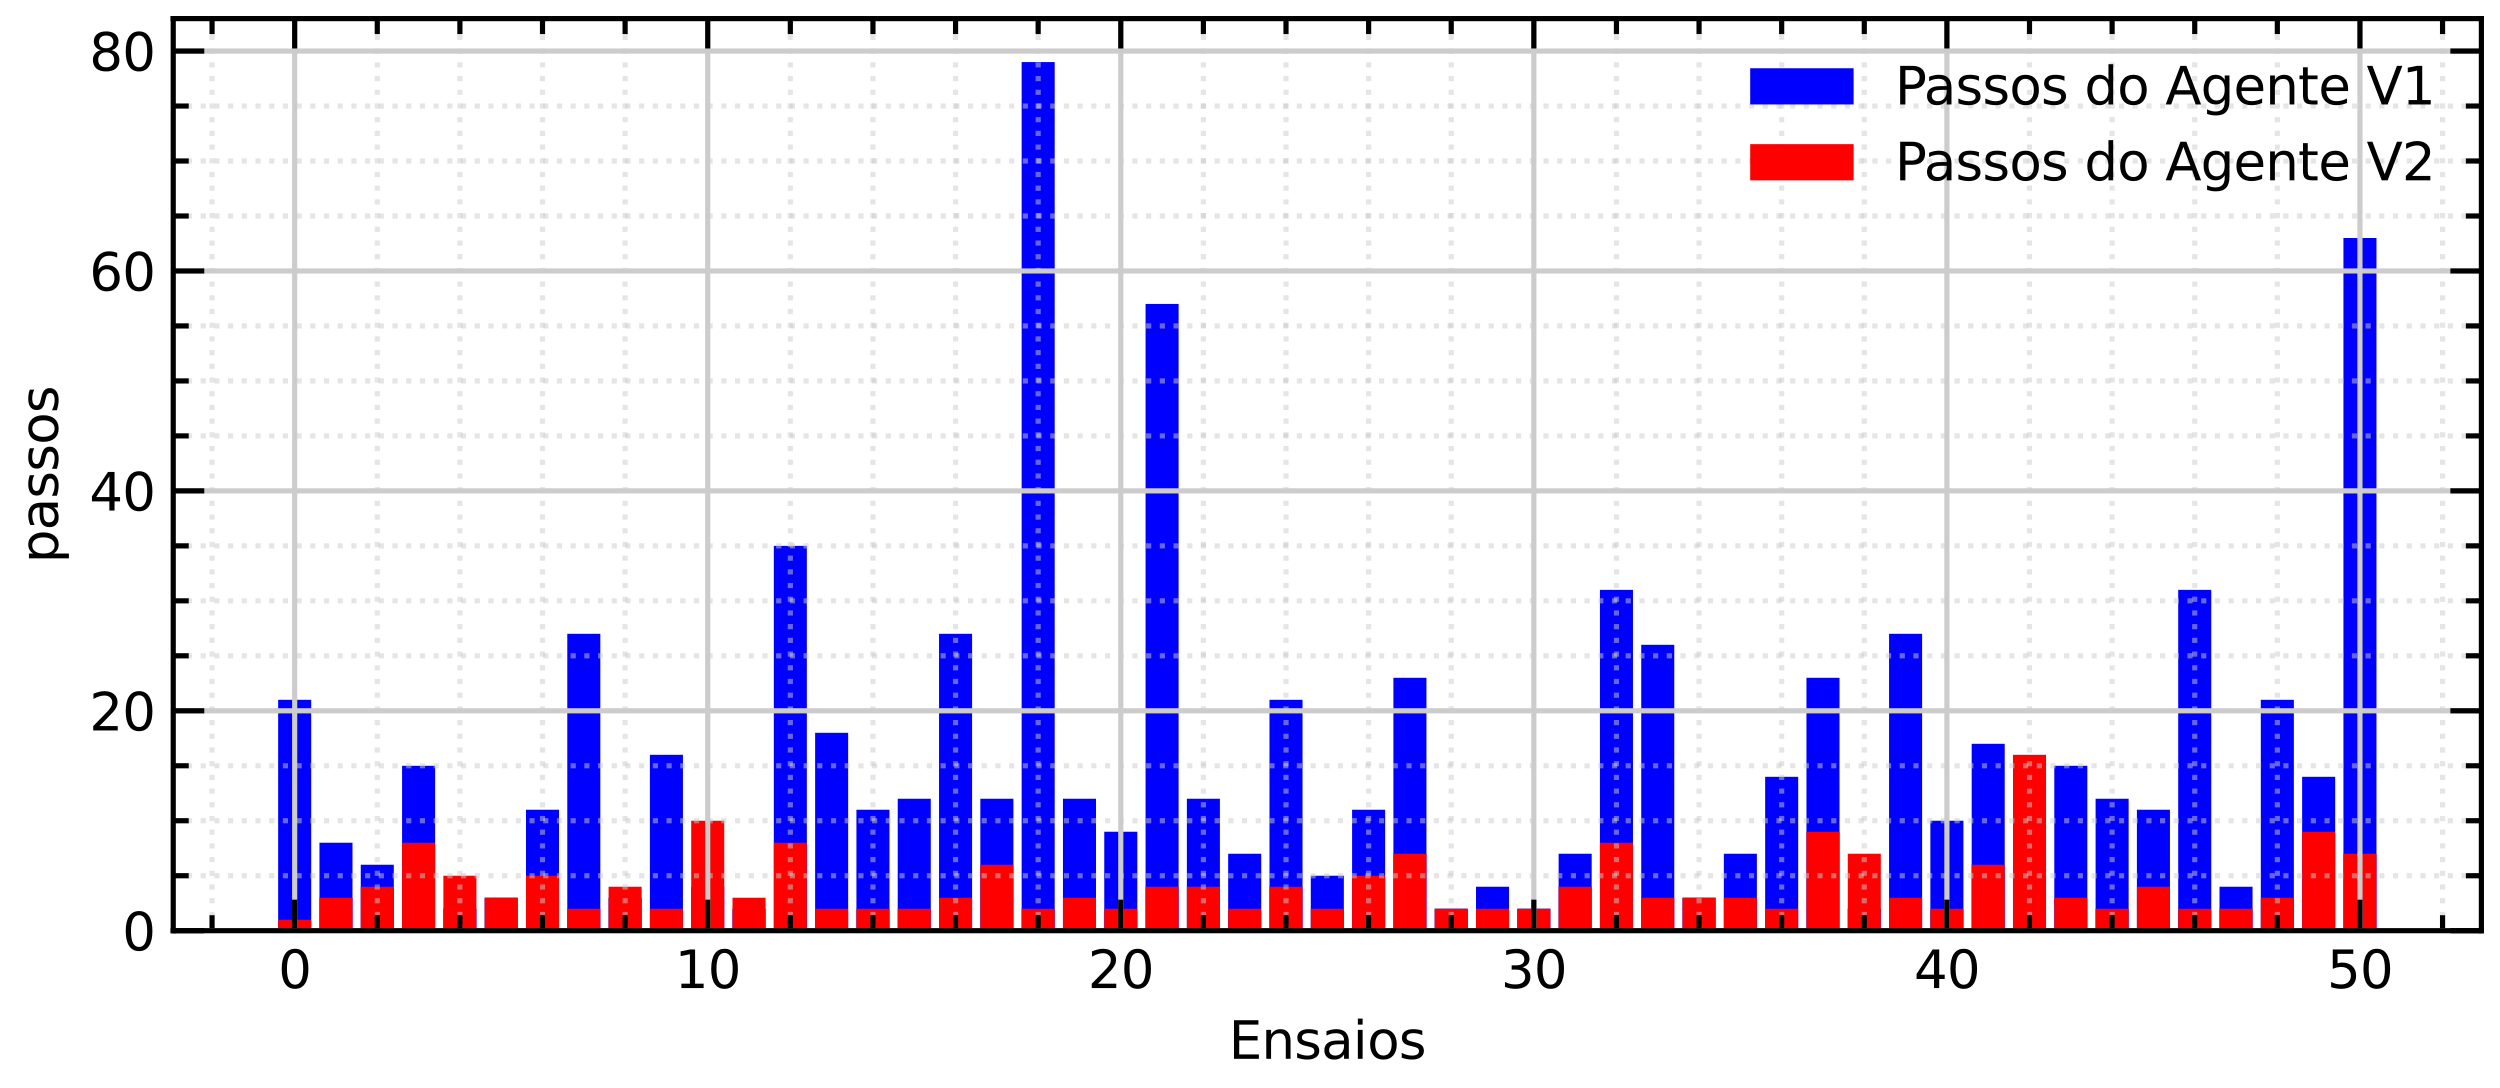 <?xml version="1.0" encoding="utf-8" standalone="no"?>
<!DOCTYPE svg PUBLIC "-//W3C//DTD SVG 1.1//EN"
  "http://www.w3.org/Graphics/SVG/1.1/DTD/svg11.dtd">
<svg xmlns:xlink="http://www.w3.org/1999/xlink" width="483.503pt" height="210.456pt" viewBox="0 0 483.503 210.456" xmlns="http://www.w3.org/2000/svg" version="1.1">
 <defs>
  <style type="text/css">*{stroke-linejoin: round; stroke-linecap: butt}</style>
 </defs>
 <g id="figure_1">
  <g id="patch_1">
   <path d="M 0 210.456 
L 483.503 210.456 
L 483.503 0 
L 0 0 
z
" style="fill: #ffffff"/>
  </g>
  <g id="axes_1">
   <g id="patch_2">
    <path d="M 33.503 180 
L 479.903 180 
L 479.903 3.6 
L 33.503 3.6 
z
" style="fill: #ffffff"/>
   </g>
   <g id="patch_3">
    <path d="M 53.794 180 
L 60.185 180 
L 60.185 135.342 
L 53.794 135.342 
z
" clip-path="url(#pbe45740ba4)" style="fill: #0000ff"/>
   </g>
   <g id="patch_4">
    <path d="M 61.783 180 
L 68.173 180 
L 68.173 162.987 
L 61.783 162.987 
z
" clip-path="url(#pbe45740ba4)" style="fill: #0000ff"/>
   </g>
   <g id="patch_5">
    <path d="M 69.771 180 
L 76.162 180 
L 76.162 167.241 
L 69.771 167.241 
z
" clip-path="url(#pbe45740ba4)" style="fill: #0000ff"/>
   </g>
   <g id="patch_6">
    <path d="M 77.76 180 
L 84.151 180 
L 84.151 148.101 
L 77.76 148.101 
z
" clip-path="url(#pbe45740ba4)" style="fill: #0000ff"/>
   </g>
   <g id="patch_7">
    <path d="M 85.748 180 
L 92.139 180 
L 92.139 175.747 
L 85.748 175.747 
z
" clip-path="url(#pbe45740ba4)" style="fill: #0000ff"/>
   </g>
   <g id="patch_8">
    <path d="M 93.737 180 
L 100.128 180 
L 100.128 173.62 
L 93.737 173.62 
z
" clip-path="url(#pbe45740ba4)" style="fill: #0000ff"/>
   </g>
   <g id="patch_9">
    <path d="M 101.725 180 
L 108.116 180 
L 108.116 156.608 
L 101.725 156.608 
z
" clip-path="url(#pbe45740ba4)" style="fill: #0000ff"/>
   </g>
   <g id="patch_10">
    <path d="M 109.714 180 
L 116.105 180 
L 116.105 122.582 
L 109.714 122.582 
z
" clip-path="url(#pbe45740ba4)" style="fill: #0000ff"/>
   </g>
   <g id="patch_11">
    <path d="M 117.702 180 
L 124.093 180 
L 124.093 173.62 
L 117.702 173.62 
z
" clip-path="url(#pbe45740ba4)" style="fill: #0000ff"/>
   </g>
   <g id="patch_12">
    <path d="M 125.691 180 
L 132.082 180 
L 132.082 145.975 
L 125.691 145.975 
z
" clip-path="url(#pbe45740ba4)" style="fill: #0000ff"/>
   </g>
   <g id="patch_13">
    <path d="M 133.68 180 
L 140.07 180 
L 140.07 171.494 
L 133.68 171.494 
z
" clip-path="url(#pbe45740ba4)" style="fill: #0000ff"/>
   </g>
   <g id="patch_14">
    <path d="M 141.668 180 
L 148.059 180 
L 148.059 175.747 
L 141.668 175.747 
z
" clip-path="url(#pbe45740ba4)" style="fill: #0000ff"/>
   </g>
   <g id="patch_15">
    <path d="M 149.657 180 
L 156.047 180 
L 156.047 105.57 
L 149.657 105.57 
z
" clip-path="url(#pbe45740ba4)" style="fill: #0000ff"/>
   </g>
   <g id="patch_16">
    <path d="M 157.645 180 
L 164.036 180 
L 164.036 141.722 
L 157.645 141.722 
z
" clip-path="url(#pbe45740ba4)" style="fill: #0000ff"/>
   </g>
   <g id="patch_17">
    <path d="M 165.634 180 
L 172.025 180 
L 172.025 156.608 
L 165.634 156.608 
z
" clip-path="url(#pbe45740ba4)" style="fill: #0000ff"/>
   </g>
   <g id="patch_18">
    <path d="M 173.622 180 
L 180.013 180 
L 180.013 154.481 
L 173.622 154.481 
z
" clip-path="url(#pbe45740ba4)" style="fill: #0000ff"/>
   </g>
   <g id="patch_19">
    <path d="M 181.611 180 
L 188.002 180 
L 188.002 122.582 
L 181.611 122.582 
z
" clip-path="url(#pbe45740ba4)" style="fill: #0000ff"/>
   </g>
   <g id="patch_20">
    <path d="M 189.599 180 
L 195.99 180 
L 195.99 154.481 
L 189.599 154.481 
z
" clip-path="url(#pbe45740ba4)" style="fill: #0000ff"/>
   </g>
   <g id="patch_21">
    <path d="M 197.588 180 
L 203.979 180 
L 203.979 12 
L 197.588 12 
z
" clip-path="url(#pbe45740ba4)" style="fill: #0000ff"/>
   </g>
   <g id="patch_22">
    <path d="M 205.576 180 
L 211.967 180 
L 211.967 154.481 
L 205.576 154.481 
z
" clip-path="url(#pbe45740ba4)" style="fill: #0000ff"/>
   </g>
   <g id="patch_23">
    <path d="M 213.565 180 
L 219.956 180 
L 219.956 160.861 
L 213.565 160.861 
z
" clip-path="url(#pbe45740ba4)" style="fill: #0000ff"/>
   </g>
   <g id="patch_24">
    <path d="M 221.554 180 
L 227.944 180 
L 227.944 58.785 
L 221.554 58.785 
z
" clip-path="url(#pbe45740ba4)" style="fill: #0000ff"/>
   </g>
   <g id="patch_25">
    <path d="M 229.542 180 
L 235.933 180 
L 235.933 154.481 
L 229.542 154.481 
z
" clip-path="url(#pbe45740ba4)" style="fill: #0000ff"/>
   </g>
   <g id="patch_26">
    <path d="M 237.531 180 
L 243.921 180 
L 243.921 165.114 
L 237.531 165.114 
z
" clip-path="url(#pbe45740ba4)" style="fill: #0000ff"/>
   </g>
   <g id="patch_27">
    <path d="M 245.519 180 
L 251.91 180 
L 251.91 135.342 
L 245.519 135.342 
z
" clip-path="url(#pbe45740ba4)" style="fill: #0000ff"/>
   </g>
   <g id="patch_28">
    <path d="M 253.508 180 
L 259.899 180 
L 259.899 169.367 
L 253.508 169.367 
z
" clip-path="url(#pbe45740ba4)" style="fill: #0000ff"/>
   </g>
   <g id="patch_29">
    <path d="M 261.496 180 
L 267.887 180 
L 267.887 156.608 
L 261.496 156.608 
z
" clip-path="url(#pbe45740ba4)" style="fill: #0000ff"/>
   </g>
   <g id="patch_30">
    <path d="M 269.485 180 
L 275.876 180 
L 275.876 131.089 
L 269.485 131.089 
z
" clip-path="url(#pbe45740ba4)" style="fill: #0000ff"/>
   </g>
   <g id="patch_31">
    <path d="M 277.473 180 
L 283.864 180 
L 283.864 175.747 
L 277.473 175.747 
z
" clip-path="url(#pbe45740ba4)" style="fill: #0000ff"/>
   </g>
   <g id="patch_32">
    <path d="M 285.462 180 
L 291.853 180 
L 291.853 171.494 
L 285.462 171.494 
z
" clip-path="url(#pbe45740ba4)" style="fill: #0000ff"/>
   </g>
   <g id="patch_33">
    <path d="M 293.45 180 
L 299.841 180 
L 299.841 175.747 
L 293.45 175.747 
z
" clip-path="url(#pbe45740ba4)" style="fill: #0000ff"/>
   </g>
   <g id="patch_34">
    <path d="M 301.439 180 
L 307.83 180 
L 307.83 165.114 
L 301.439 165.114 
z
" clip-path="url(#pbe45740ba4)" style="fill: #0000ff"/>
   </g>
   <g id="patch_35">
    <path d="M 309.428 180 
L 315.818 180 
L 315.818 114.076 
L 309.428 114.076 
z
" clip-path="url(#pbe45740ba4)" style="fill: #0000ff"/>
   </g>
   <g id="patch_36">
    <path d="M 317.416 180 
L 323.807 180 
L 323.807 124.709 
L 317.416 124.709 
z
" clip-path="url(#pbe45740ba4)" style="fill: #0000ff"/>
   </g>
   <g id="patch_37">
    <path d="M 325.405 180 
L 331.795 180 
L 331.795 173.62 
L 325.405 173.62 
z
" clip-path="url(#pbe45740ba4)" style="fill: #0000ff"/>
   </g>
   <g id="patch_38">
    <path d="M 333.393 180 
L 339.784 180 
L 339.784 165.114 
L 333.393 165.114 
z
" clip-path="url(#pbe45740ba4)" style="fill: #0000ff"/>
   </g>
   <g id="patch_39">
    <path d="M 341.382 180 
L 347.773 180 
L 347.773 150.228 
L 341.382 150.228 
z
" clip-path="url(#pbe45740ba4)" style="fill: #0000ff"/>
   </g>
   <g id="patch_40">
    <path d="M 349.37 180 
L 355.761 180 
L 355.761 131.089 
L 349.37 131.089 
z
" clip-path="url(#pbe45740ba4)" style="fill: #0000ff"/>
   </g>
   <g id="patch_41">
    <path d="M 357.359 180 
L 363.75 180 
L 363.75 175.747 
L 357.359 175.747 
z
" clip-path="url(#pbe45740ba4)" style="fill: #0000ff"/>
   </g>
   <g id="patch_42">
    <path d="M 365.347 180 
L 371.738 180 
L 371.738 122.582 
L 365.347 122.582 
z
" clip-path="url(#pbe45740ba4)" style="fill: #0000ff"/>
   </g>
   <g id="patch_43">
    <path d="M 373.336 180 
L 379.727 180 
L 379.727 158.734 
L 373.336 158.734 
z
" clip-path="url(#pbe45740ba4)" style="fill: #0000ff"/>
   </g>
   <g id="patch_44">
    <path d="M 381.324 180 
L 387.715 180 
L 387.715 143.848 
L 381.324 143.848 
z
" clip-path="url(#pbe45740ba4)" style="fill: #0000ff"/>
   </g>
   <g id="patch_45">
    <path d="M 389.313 180 
L 395.704 180 
L 395.704 169.367 
L 389.313 169.367 
z
" clip-path="url(#pbe45740ba4)" style="fill: #0000ff"/>
   </g>
   <g id="patch_46">
    <path d="M 397.302 180 
L 403.692 180 
L 403.692 148.101 
L 397.302 148.101 
z
" clip-path="url(#pbe45740ba4)" style="fill: #0000ff"/>
   </g>
   <g id="patch_47">
    <path d="M 405.29 180 
L 411.681 180 
L 411.681 154.481 
L 405.29 154.481 
z
" clip-path="url(#pbe45740ba4)" style="fill: #0000ff"/>
   </g>
   <g id="patch_48">
    <path d="M 413.279 180 
L 419.669 180 
L 419.669 156.608 
L 413.279 156.608 
z
" clip-path="url(#pbe45740ba4)" style="fill: #0000ff"/>
   </g>
   <g id="patch_49">
    <path d="M 421.267 180 
L 427.658 180 
L 427.658 114.076 
L 421.267 114.076 
z
" clip-path="url(#pbe45740ba4)" style="fill: #0000ff"/>
   </g>
   <g id="patch_50">
    <path d="M 429.256 180 
L 435.647 180 
L 435.647 171.494 
L 429.256 171.494 
z
" clip-path="url(#pbe45740ba4)" style="fill: #0000ff"/>
   </g>
   <g id="patch_51">
    <path d="M 437.244 180 
L 443.635 180 
L 443.635 135.342 
L 437.244 135.342 
z
" clip-path="url(#pbe45740ba4)" style="fill: #0000ff"/>
   </g>
   <g id="patch_52">
    <path d="M 445.233 180 
L 451.624 180 
L 451.624 150.228 
L 445.233 150.228 
z
" clip-path="url(#pbe45740ba4)" style="fill: #0000ff"/>
   </g>
   <g id="patch_53">
    <path d="M 453.221 180 
L 459.612 180 
L 459.612 46.025 
L 453.221 46.025 
z
" clip-path="url(#pbe45740ba4)" style="fill: #0000ff"/>
   </g>
   <g id="patch_54">
    <path d="M 53.794 180 
L 60.185 180 
L 60.185 177.873 
L 53.794 177.873 
z
" clip-path="url(#pbe45740ba4)" style="fill: #ff0000; stroke-dasharray: 3.7,1.6; stroke-dashoffset: 0"/>
   </g>
   <g id="patch_55">
    <path d="M 61.783 180 
L 68.173 180 
L 68.173 173.62 
L 61.783 173.62 
z
" clip-path="url(#pbe45740ba4)" style="fill: #ff0000; stroke-dasharray: 3.7,1.6; stroke-dashoffset: 0"/>
   </g>
   <g id="patch_56">
    <path d="M 69.771 180 
L 76.162 180 
L 76.162 171.494 
L 69.771 171.494 
z
" clip-path="url(#pbe45740ba4)" style="fill: #ff0000; stroke-dasharray: 3.7,1.6; stroke-dashoffset: 0"/>
   </g>
   <g id="patch_57">
    <path d="M 77.76 180 
L 84.151 180 
L 84.151 162.987 
L 77.76 162.987 
z
" clip-path="url(#pbe45740ba4)" style="fill: #ff0000; stroke-dasharray: 3.7,1.6; stroke-dashoffset: 0"/>
   </g>
   <g id="patch_58">
    <path d="M 85.748 180 
L 92.139 180 
L 92.139 169.367 
L 85.748 169.367 
z
" clip-path="url(#pbe45740ba4)" style="fill: #ff0000; stroke-dasharray: 3.7,1.6; stroke-dashoffset: 0"/>
   </g>
   <g id="patch_59">
    <path d="M 93.737 180 
L 100.128 180 
L 100.128 173.62 
L 93.737 173.62 
z
" clip-path="url(#pbe45740ba4)" style="fill: #ff0000; stroke-dasharray: 3.7,1.6; stroke-dashoffset: 0"/>
   </g>
   <g id="patch_60">
    <path d="M 101.725 180 
L 108.116 180 
L 108.116 169.367 
L 101.725 169.367 
z
" clip-path="url(#pbe45740ba4)" style="fill: #ff0000; stroke-dasharray: 3.7,1.6; stroke-dashoffset: 0"/>
   </g>
   <g id="patch_61">
    <path d="M 109.714 180 
L 116.105 180 
L 116.105 175.747 
L 109.714 175.747 
z
" clip-path="url(#pbe45740ba4)" style="fill: #ff0000; stroke-dasharray: 3.7,1.6; stroke-dashoffset: 0"/>
   </g>
   <g id="patch_62">
    <path d="M 117.702 180 
L 124.093 180 
L 124.093 171.494 
L 117.702 171.494 
z
" clip-path="url(#pbe45740ba4)" style="fill: #ff0000; stroke-dasharray: 3.7,1.6; stroke-dashoffset: 0"/>
   </g>
   <g id="patch_63">
    <path d="M 125.691 180 
L 132.082 180 
L 132.082 175.747 
L 125.691 175.747 
z
" clip-path="url(#pbe45740ba4)" style="fill: #ff0000; stroke-dasharray: 3.7,1.6; stroke-dashoffset: 0"/>
   </g>
   <g id="patch_64">
    <path d="M 133.68 180 
L 140.07 180 
L 140.07 158.734 
L 133.68 158.734 
z
" clip-path="url(#pbe45740ba4)" style="fill: #ff0000; stroke-dasharray: 3.7,1.6; stroke-dashoffset: 0"/>
   </g>
   <g id="patch_65">
    <path d="M 141.668 180 
L 148.059 180 
L 148.059 173.62 
L 141.668 173.62 
z
" clip-path="url(#pbe45740ba4)" style="fill: #ff0000; stroke-dasharray: 3.7,1.6; stroke-dashoffset: 0"/>
   </g>
   <g id="patch_66">
    <path d="M 149.657 180 
L 156.047 180 
L 156.047 162.987 
L 149.657 162.987 
z
" clip-path="url(#pbe45740ba4)" style="fill: #ff0000; stroke-dasharray: 3.7,1.6; stroke-dashoffset: 0"/>
   </g>
   <g id="patch_67">
    <path d="M 157.645 180 
L 164.036 180 
L 164.036 175.747 
L 157.645 175.747 
z
" clip-path="url(#pbe45740ba4)" style="fill: #ff0000; stroke-dasharray: 3.7,1.6; stroke-dashoffset: 0"/>
   </g>
   <g id="patch_68">
    <path d="M 165.634 180 
L 172.025 180 
L 172.025 175.747 
L 165.634 175.747 
z
" clip-path="url(#pbe45740ba4)" style="fill: #ff0000; stroke-dasharray: 3.7,1.6; stroke-dashoffset: 0"/>
   </g>
   <g id="patch_69">
    <path d="M 173.622 180 
L 180.013 180 
L 180.013 175.747 
L 173.622 175.747 
z
" clip-path="url(#pbe45740ba4)" style="fill: #ff0000; stroke-dasharray: 3.7,1.6; stroke-dashoffset: 0"/>
   </g>
   <g id="patch_70">
    <path d="M 181.611 180 
L 188.002 180 
L 188.002 173.62 
L 181.611 173.62 
z
" clip-path="url(#pbe45740ba4)" style="fill: #ff0000; stroke-dasharray: 3.7,1.6; stroke-dashoffset: 0"/>
   </g>
   <g id="patch_71">
    <path d="M 189.599 180 
L 195.99 180 
L 195.99 167.241 
L 189.599 167.241 
z
" clip-path="url(#pbe45740ba4)" style="fill: #ff0000; stroke-dasharray: 3.7,1.6; stroke-dashoffset: 0"/>
   </g>
   <g id="patch_72">
    <path d="M 197.588 180 
L 203.979 180 
L 203.979 175.747 
L 197.588 175.747 
z
" clip-path="url(#pbe45740ba4)" style="fill: #ff0000; stroke-dasharray: 3.7,1.6; stroke-dashoffset: 0"/>
   </g>
   <g id="patch_73">
    <path d="M 205.576 180 
L 211.967 180 
L 211.967 173.62 
L 205.576 173.62 
z
" clip-path="url(#pbe45740ba4)" style="fill: #ff0000; stroke-dasharray: 3.7,1.6; stroke-dashoffset: 0"/>
   </g>
   <g id="patch_74">
    <path d="M 213.565 180 
L 219.956 180 
L 219.956 175.747 
L 213.565 175.747 
z
" clip-path="url(#pbe45740ba4)" style="fill: #ff0000; stroke-dasharray: 3.7,1.6; stroke-dashoffset: 0"/>
   </g>
   <g id="patch_75">
    <path d="M 221.554 180 
L 227.944 180 
L 227.944 171.494 
L 221.554 171.494 
z
" clip-path="url(#pbe45740ba4)" style="fill: #ff0000; stroke-dasharray: 3.7,1.6; stroke-dashoffset: 0"/>
   </g>
   <g id="patch_76">
    <path d="M 229.542 180 
L 235.933 180 
L 235.933 171.494 
L 229.542 171.494 
z
" clip-path="url(#pbe45740ba4)" style="fill: #ff0000; stroke-dasharray: 3.7,1.6; stroke-dashoffset: 0"/>
   </g>
   <g id="patch_77">
    <path d="M 237.531 180 
L 243.921 180 
L 243.921 175.747 
L 237.531 175.747 
z
" clip-path="url(#pbe45740ba4)" style="fill: #ff0000; stroke-dasharray: 3.7,1.6; stroke-dashoffset: 0"/>
   </g>
   <g id="patch_78">
    <path d="M 245.519 180 
L 251.91 180 
L 251.91 171.494 
L 245.519 171.494 
z
" clip-path="url(#pbe45740ba4)" style="fill: #ff0000; stroke-dasharray: 3.7,1.6; stroke-dashoffset: 0"/>
   </g>
   <g id="patch_79">
    <path d="M 253.508 180 
L 259.899 180 
L 259.899 175.747 
L 253.508 175.747 
z
" clip-path="url(#pbe45740ba4)" style="fill: #ff0000; stroke-dasharray: 3.7,1.6; stroke-dashoffset: 0"/>
   </g>
   <g id="patch_80">
    <path d="M 261.496 180 
L 267.887 180 
L 267.887 169.367 
L 261.496 169.367 
z
" clip-path="url(#pbe45740ba4)" style="fill: #ff0000; stroke-dasharray: 3.7,1.6; stroke-dashoffset: 0"/>
   </g>
   <g id="patch_81">
    <path d="M 269.485 180 
L 275.876 180 
L 275.876 165.114 
L 269.485 165.114 
z
" clip-path="url(#pbe45740ba4)" style="fill: #ff0000; stroke-dasharray: 3.7,1.6; stroke-dashoffset: 0"/>
   </g>
   <g id="patch_82">
    <path d="M 277.473 180 
L 283.864 180 
L 283.864 175.747 
L 277.473 175.747 
z
" clip-path="url(#pbe45740ba4)" style="fill: #ff0000; stroke-dasharray: 3.7,1.6; stroke-dashoffset: 0"/>
   </g>
   <g id="patch_83">
    <path d="M 285.462 180 
L 291.853 180 
L 291.853 175.747 
L 285.462 175.747 
z
" clip-path="url(#pbe45740ba4)" style="fill: #ff0000; stroke-dasharray: 3.7,1.6; stroke-dashoffset: 0"/>
   </g>
   <g id="patch_84">
    <path d="M 293.45 180 
L 299.841 180 
L 299.841 175.747 
L 293.45 175.747 
z
" clip-path="url(#pbe45740ba4)" style="fill: #ff0000; stroke-dasharray: 3.7,1.6; stroke-dashoffset: 0"/>
   </g>
   <g id="patch_85">
    <path d="M 301.439 180 
L 307.83 180 
L 307.83 171.494 
L 301.439 171.494 
z
" clip-path="url(#pbe45740ba4)" style="fill: #ff0000; stroke-dasharray: 3.7,1.6; stroke-dashoffset: 0"/>
   </g>
   <g id="patch_86">
    <path d="M 309.428 180 
L 315.818 180 
L 315.818 162.987 
L 309.428 162.987 
z
" clip-path="url(#pbe45740ba4)" style="fill: #ff0000; stroke-dasharray: 3.7,1.6; stroke-dashoffset: 0"/>
   </g>
   <g id="patch_87">
    <path d="M 317.416 180 
L 323.807 180 
L 323.807 173.62 
L 317.416 173.62 
z
" clip-path="url(#pbe45740ba4)" style="fill: #ff0000; stroke-dasharray: 3.7,1.6; stroke-dashoffset: 0"/>
   </g>
   <g id="patch_88">
    <path d="M 325.405 180 
L 331.795 180 
L 331.795 173.62 
L 325.405 173.62 
z
" clip-path="url(#pbe45740ba4)" style="fill: #ff0000; stroke-dasharray: 3.7,1.6; stroke-dashoffset: 0"/>
   </g>
   <g id="patch_89">
    <path d="M 333.393 180 
L 339.784 180 
L 339.784 173.62 
L 333.393 173.62 
z
" clip-path="url(#pbe45740ba4)" style="fill: #ff0000; stroke-dasharray: 3.7,1.6; stroke-dashoffset: 0"/>
   </g>
   <g id="patch_90">
    <path d="M 341.382 180 
L 347.773 180 
L 347.773 175.747 
L 341.382 175.747 
z
" clip-path="url(#pbe45740ba4)" style="fill: #ff0000; stroke-dasharray: 3.7,1.6; stroke-dashoffset: 0"/>
   </g>
   <g id="patch_91">
    <path d="M 349.37 180 
L 355.761 180 
L 355.761 160.861 
L 349.37 160.861 
z
" clip-path="url(#pbe45740ba4)" style="fill: #ff0000; stroke-dasharray: 3.7,1.6; stroke-dashoffset: 0"/>
   </g>
   <g id="patch_92">
    <path d="M 357.359 180 
L 363.75 180 
L 363.75 165.114 
L 357.359 165.114 
z
" clip-path="url(#pbe45740ba4)" style="fill: #ff0000; stroke-dasharray: 3.7,1.6; stroke-dashoffset: 0"/>
   </g>
   <g id="patch_93">
    <path d="M 365.347 180 
L 371.738 180 
L 371.738 173.62 
L 365.347 173.62 
z
" clip-path="url(#pbe45740ba4)" style="fill: #ff0000; stroke-dasharray: 3.7,1.6; stroke-dashoffset: 0"/>
   </g>
   <g id="patch_94">
    <path d="M 373.336 180 
L 379.727 180 
L 379.727 175.747 
L 373.336 175.747 
z
" clip-path="url(#pbe45740ba4)" style="fill: #ff0000; stroke-dasharray: 3.7,1.6; stroke-dashoffset: 0"/>
   </g>
   <g id="patch_95">
    <path d="M 381.324 180 
L 387.715 180 
L 387.715 167.241 
L 381.324 167.241 
z
" clip-path="url(#pbe45740ba4)" style="fill: #ff0000; stroke-dasharray: 3.7,1.6; stroke-dashoffset: 0"/>
   </g>
   <g id="patch_96">
    <path d="M 389.313 180 
L 395.704 180 
L 395.704 145.975 
L 389.313 145.975 
z
" clip-path="url(#pbe45740ba4)" style="fill: #ff0000; stroke-dasharray: 3.7,1.6; stroke-dashoffset: 0"/>
   </g>
   <g id="patch_97">
    <path d="M 397.302 180 
L 403.692 180 
L 403.692 173.62 
L 397.302 173.62 
z
" clip-path="url(#pbe45740ba4)" style="fill: #ff0000; stroke-dasharray: 3.7,1.6; stroke-dashoffset: 0"/>
   </g>
   <g id="patch_98">
    <path d="M 405.29 180 
L 411.681 180 
L 411.681 175.747 
L 405.29 175.747 
z
" clip-path="url(#pbe45740ba4)" style="fill: #ff0000; stroke-dasharray: 3.7,1.6; stroke-dashoffset: 0"/>
   </g>
   <g id="patch_99">
    <path d="M 413.279 180 
L 419.669 180 
L 419.669 171.494 
L 413.279 171.494 
z
" clip-path="url(#pbe45740ba4)" style="fill: #ff0000; stroke-dasharray: 3.7,1.6; stroke-dashoffset: 0"/>
   </g>
   <g id="patch_100">
    <path d="M 421.267 180 
L 427.658 180 
L 427.658 175.747 
L 421.267 175.747 
z
" clip-path="url(#pbe45740ba4)" style="fill: #ff0000; stroke-dasharray: 3.7,1.6; stroke-dashoffset: 0"/>
   </g>
   <g id="patch_101">
    <path d="M 429.256 180 
L 435.647 180 
L 435.647 175.747 
L 429.256 175.747 
z
" clip-path="url(#pbe45740ba4)" style="fill: #ff0000; stroke-dasharray: 3.7,1.6; stroke-dashoffset: 0"/>
   </g>
   <g id="patch_102">
    <path d="M 437.244 180 
L 443.635 180 
L 443.635 173.62 
L 437.244 173.62 
z
" clip-path="url(#pbe45740ba4)" style="fill: #ff0000; stroke-dasharray: 3.7,1.6; stroke-dashoffset: 0"/>
   </g>
   <g id="patch_103">
    <path d="M 445.233 180 
L 451.624 180 
L 451.624 160.861 
L 445.233 160.861 
z
" clip-path="url(#pbe45740ba4)" style="fill: #ff0000; stroke-dasharray: 3.7,1.6; stroke-dashoffset: 0"/>
   </g>
   <g id="patch_104">
    <path d="M 453.221 180 
L 459.612 180 
L 459.612 165.114 
L 453.221 165.114 
z
" clip-path="url(#pbe45740ba4)" style="fill: #ff0000; stroke-dasharray: 3.7,1.6; stroke-dashoffset: 0"/>
   </g>
   <g id="matplotlib.axis_1">
    <g id="xtick_1">
     <g id="line2d_1">
      <path d="M 56.989 180 
L 56.989 3.6 
" clip-path="url(#pbe45740ba4)" style="fill: none; stroke: #cccccc; stroke-linecap: square"/>
     </g>
     <g id="line2d_2">
      <defs>
       <path id="m884cc68c12" d="M 0 0 
L 0 -6 
" style="stroke: #000000"/>
      </defs>
      <g>
       <use xlink:href="#m884cc68c12" x="56.989" y="180" style="stroke: #000000"/>
      </g>
     </g>
     <g id="line2d_3">
      <defs>
       <path id="m8ac4f59aaa" d="M 0 0 
L 0 6 
" style="stroke: #000000"/>
      </defs>
      <g>
       <use xlink:href="#m8ac4f59aaa" x="56.989" y="3.6" style="stroke: #000000"/>
      </g>
     </g>
     <g id="text_1">
      <!-- 0 -->
      <g transform="translate(53.808 191.098) scale(0.1 -0.1)">
       <defs>
        <path id="DejaVuSans-30" d="M 2034 4250 
Q 1547 4250 1301 3770 
Q 1056 3291 1056 2328 
Q 1056 1369 1301 889 
Q 1547 409 2034 409 
Q 2525 409 2770 889 
Q 3016 1369 3016 2328 
Q 3016 3291 2770 3770 
Q 2525 4250 2034 4250 
z
M 2034 4750 
Q 2819 4750 3233 4129 
Q 3647 3509 3647 2328 
Q 3647 1150 3233 529 
Q 2819 -91 2034 -91 
Q 1250 -91 836 529 
Q 422 1150 422 2328 
Q 422 3509 836 4129 
Q 1250 4750 2034 4750 
z
" transform="scale(0.016)"/>
       </defs>
       <use xlink:href="#DejaVuSans-30"/>
      </g>
     </g>
    </g>
    <g id="xtick_2">
     <g id="line2d_4">
      <path d="M 136.875 180 
L 136.875 3.6 
" clip-path="url(#pbe45740ba4)" style="fill: none; stroke: #cccccc; stroke-linecap: square"/>
     </g>
     <g id="line2d_5">
      <g>
       <use xlink:href="#m884cc68c12" x="136.875" y="180" style="stroke: #000000"/>
      </g>
     </g>
     <g id="line2d_6">
      <g>
       <use xlink:href="#m8ac4f59aaa" x="136.875" y="3.6" style="stroke: #000000"/>
      </g>
     </g>
     <g id="text_2">
      <!-- 10 -->
      <g transform="translate(130.512 191.098) scale(0.1 -0.1)">
       <defs>
        <path id="DejaVuSans-31" d="M 794 531 
L 1825 531 
L 1825 4091 
L 703 3866 
L 703 4441 
L 1819 4666 
L 2450 4666 
L 2450 531 
L 3481 531 
L 3481 0 
L 794 0 
L 794 531 
z
" transform="scale(0.016)"/>
       </defs>
       <use xlink:href="#DejaVuSans-31"/>
       <use xlink:href="#DejaVuSans-30" x="63.623"/>
      </g>
     </g>
    </g>
    <g id="xtick_3">
     <g id="line2d_7">
      <path d="M 216.76 180 
L 216.76 3.6 
" clip-path="url(#pbe45740ba4)" style="fill: none; stroke: #cccccc; stroke-linecap: square"/>
     </g>
     <g id="line2d_8">
      <g>
       <use xlink:href="#m884cc68c12" x="216.76" y="180" style="stroke: #000000"/>
      </g>
     </g>
     <g id="line2d_9">
      <g>
       <use xlink:href="#m8ac4f59aaa" x="216.76" y="3.6" style="stroke: #000000"/>
      </g>
     </g>
     <g id="text_3">
      <!-- 20 -->
      <g transform="translate(210.398 191.098) scale(0.1 -0.1)">
       <defs>
        <path id="DejaVuSans-32" d="M 1228 531 
L 3431 531 
L 3431 0 
L 469 0 
L 469 531 
Q 828 903 1448 1529 
Q 2069 2156 2228 2338 
Q 2531 2678 2651 2914 
Q 2772 3150 2772 3378 
Q 2772 3750 2511 3984 
Q 2250 4219 1831 4219 
Q 1534 4219 1204 4116 
Q 875 4013 500 3803 
L 500 4441 
Q 881 4594 1212 4672 
Q 1544 4750 1819 4750 
Q 2544 4750 2975 4387 
Q 3406 4025 3406 3419 
Q 3406 3131 3298 2873 
Q 3191 2616 2906 2266 
Q 2828 2175 2409 1742 
Q 1991 1309 1228 531 
z
" transform="scale(0.016)"/>
       </defs>
       <use xlink:href="#DejaVuSans-32"/>
       <use xlink:href="#DejaVuSans-30" x="63.623"/>
      </g>
     </g>
    </g>
    <g id="xtick_4">
     <g id="line2d_10">
      <path d="M 296.646 180 
L 296.646 3.6 
" clip-path="url(#pbe45740ba4)" style="fill: none; stroke: #cccccc; stroke-linecap: square"/>
     </g>
     <g id="line2d_11">
      <g>
       <use xlink:href="#m884cc68c12" x="296.646" y="180" style="stroke: #000000"/>
      </g>
     </g>
     <g id="line2d_12">
      <g>
       <use xlink:href="#m8ac4f59aaa" x="296.646" y="3.6" style="stroke: #000000"/>
      </g>
     </g>
     <g id="text_4">
      <!-- 30 -->
      <g transform="translate(290.283 191.098) scale(0.1 -0.1)">
       <defs>
        <path id="DejaVuSans-33" d="M 2597 2516 
Q 3050 2419 3304 2112 
Q 3559 1806 3559 1356 
Q 3559 666 3084 287 
Q 2609 -91 1734 -91 
Q 1441 -91 1130 -33 
Q 819 25 488 141 
L 488 750 
Q 750 597 1062 519 
Q 1375 441 1716 441 
Q 2309 441 2620 675 
Q 2931 909 2931 1356 
Q 2931 1769 2642 2001 
Q 2353 2234 1838 2234 
L 1294 2234 
L 1294 2753 
L 1863 2753 
Q 2328 2753 2575 2939 
Q 2822 3125 2822 3475 
Q 2822 3834 2567 4026 
Q 2313 4219 1838 4219 
Q 1578 4219 1281 4162 
Q 984 4106 628 3988 
L 628 4550 
Q 988 4650 1302 4700 
Q 1616 4750 1894 4750 
Q 2613 4750 3031 4423 
Q 3450 4097 3450 3541 
Q 3450 3153 3228 2886 
Q 3006 2619 2597 2516 
z
" transform="scale(0.016)"/>
       </defs>
       <use xlink:href="#DejaVuSans-33"/>
       <use xlink:href="#DejaVuSans-30" x="63.623"/>
      </g>
     </g>
    </g>
    <g id="xtick_5">
     <g id="line2d_13">
      <path d="M 376.531 180 
L 376.531 3.6 
" clip-path="url(#pbe45740ba4)" style="fill: none; stroke: #cccccc; stroke-linecap: square"/>
     </g>
     <g id="line2d_14">
      <g>
       <use xlink:href="#m884cc68c12" x="376.531" y="180" style="stroke: #000000"/>
      </g>
     </g>
     <g id="line2d_15">
      <g>
       <use xlink:href="#m8ac4f59aaa" x="376.531" y="3.6" style="stroke: #000000"/>
      </g>
     </g>
     <g id="text_5">
      <!-- 40 -->
      <g transform="translate(370.169 191.098) scale(0.1 -0.1)">
       <defs>
        <path id="DejaVuSans-34" d="M 2419 4116 
L 825 1625 
L 2419 1625 
L 2419 4116 
z
M 2253 4666 
L 3047 4666 
L 3047 1625 
L 3713 1625 
L 3713 1100 
L 3047 1100 
L 3047 0 
L 2419 0 
L 2419 1100 
L 313 1100 
L 313 1709 
L 2253 4666 
z
" transform="scale(0.016)"/>
       </defs>
       <use xlink:href="#DejaVuSans-34"/>
       <use xlink:href="#DejaVuSans-30" x="63.623"/>
      </g>
     </g>
    </g>
    <g id="xtick_6">
     <g id="line2d_16">
      <path d="M 456.417 180 
L 456.417 3.6 
" clip-path="url(#pbe45740ba4)" style="fill: none; stroke: #cccccc; stroke-linecap: square"/>
     </g>
     <g id="line2d_17">
      <g>
       <use xlink:href="#m884cc68c12" x="456.417" y="180" style="stroke: #000000"/>
      </g>
     </g>
     <g id="line2d_18">
      <g>
       <use xlink:href="#m8ac4f59aaa" x="456.417" y="3.6" style="stroke: #000000"/>
      </g>
     </g>
     <g id="text_6">
      <!-- 50 -->
      <g transform="translate(450.054 191.098) scale(0.1 -0.1)">
       <defs>
        <path id="DejaVuSans-35" d="M 691 4666 
L 3169 4666 
L 3169 4134 
L 1269 4134 
L 1269 2991 
Q 1406 3038 1543 3061 
Q 1681 3084 1819 3084 
Q 2600 3084 3056 2656 
Q 3513 2228 3513 1497 
Q 3513 744 3044 326 
Q 2575 -91 1722 -91 
Q 1428 -91 1123 -41 
Q 819 9 494 109 
L 494 744 
Q 775 591 1075 516 
Q 1375 441 1709 441 
Q 2250 441 2565 725 
Q 2881 1009 2881 1497 
Q 2881 1984 2565 2268 
Q 2250 2553 1709 2553 
Q 1456 2553 1204 2497 
Q 953 2441 691 2322 
L 691 4666 
z
" transform="scale(0.016)"/>
       </defs>
       <use xlink:href="#DejaVuSans-35"/>
       <use xlink:href="#DejaVuSans-30" x="63.623"/>
      </g>
     </g>
    </g>
    <g id="xtick_7">
     <g id="line2d_19">
      <path d="M 41.012 180 
L 41.012 3.6 
" clip-path="url(#pbe45740ba4)" style="fill: none; stroke-dasharray: 1,1.65; stroke-dashoffset: 0; stroke: #cccccc; stroke-opacity: 0.5"/>
     </g>
     <g id="line2d_20">
      <defs>
       <path id="m24aa071527" d="M 0 0 
L 0 -3 
" style="stroke: #000000"/>
      </defs>
      <g>
       <use xlink:href="#m24aa071527" x="41.012" y="180" style="stroke: #000000"/>
      </g>
     </g>
     <g id="line2d_21">
      <defs>
       <path id="m41d665bd13" d="M 0 0 
L 0 3 
" style="stroke: #000000"/>
      </defs>
      <g>
       <use xlink:href="#m41d665bd13" x="41.012" y="3.6" style="stroke: #000000"/>
      </g>
     </g>
    </g>
    <g id="xtick_8">
     <g id="line2d_22">
      <path d="M 72.967 180 
L 72.967 3.6 
" clip-path="url(#pbe45740ba4)" style="fill: none; stroke-dasharray: 1,1.65; stroke-dashoffset: 0; stroke: #cccccc; stroke-opacity: 0.5"/>
     </g>
     <g id="line2d_23">
      <g>
       <use xlink:href="#m24aa071527" x="72.967" y="180" style="stroke: #000000"/>
      </g>
     </g>
     <g id="line2d_24">
      <g>
       <use xlink:href="#m41d665bd13" x="72.967" y="3.6" style="stroke: #000000"/>
      </g>
     </g>
    </g>
    <g id="xtick_9">
     <g id="line2d_25">
      <path d="M 88.944 180 
L 88.944 3.6 
" clip-path="url(#pbe45740ba4)" style="fill: none; stroke-dasharray: 1,1.65; stroke-dashoffset: 0; stroke: #cccccc; stroke-opacity: 0.5"/>
     </g>
     <g id="line2d_26">
      <g>
       <use xlink:href="#m24aa071527" x="88.944" y="180" style="stroke: #000000"/>
      </g>
     </g>
     <g id="line2d_27">
      <g>
       <use xlink:href="#m41d665bd13" x="88.944" y="3.6" style="stroke: #000000"/>
      </g>
     </g>
    </g>
    <g id="xtick_10">
     <g id="line2d_28">
      <path d="M 104.921 180 
L 104.921 3.6 
" clip-path="url(#pbe45740ba4)" style="fill: none; stroke-dasharray: 1,1.65; stroke-dashoffset: 0; stroke: #cccccc; stroke-opacity: 0.5"/>
     </g>
     <g id="line2d_29">
      <g>
       <use xlink:href="#m24aa071527" x="104.921" y="180" style="stroke: #000000"/>
      </g>
     </g>
     <g id="line2d_30">
      <g>
       <use xlink:href="#m41d665bd13" x="104.921" y="3.6" style="stroke: #000000"/>
      </g>
     </g>
    </g>
    <g id="xtick_11">
     <g id="line2d_31">
      <path d="M 120.898 180 
L 120.898 3.6 
" clip-path="url(#pbe45740ba4)" style="fill: none; stroke-dasharray: 1,1.65; stroke-dashoffset: 0; stroke: #cccccc; stroke-opacity: 0.5"/>
     </g>
     <g id="line2d_32">
      <g>
       <use xlink:href="#m24aa071527" x="120.898" y="180" style="stroke: #000000"/>
      </g>
     </g>
     <g id="line2d_33">
      <g>
       <use xlink:href="#m41d665bd13" x="120.898" y="3.6" style="stroke: #000000"/>
      </g>
     </g>
    </g>
    <g id="xtick_12">
     <g id="line2d_34">
      <path d="M 152.852 180 
L 152.852 3.6 
" clip-path="url(#pbe45740ba4)" style="fill: none; stroke-dasharray: 1,1.65; stroke-dashoffset: 0; stroke: #cccccc; stroke-opacity: 0.5"/>
     </g>
     <g id="line2d_35">
      <g>
       <use xlink:href="#m24aa071527" x="152.852" y="180" style="stroke: #000000"/>
      </g>
     </g>
     <g id="line2d_36">
      <g>
       <use xlink:href="#m41d665bd13" x="152.852" y="3.6" style="stroke: #000000"/>
      </g>
     </g>
    </g>
    <g id="xtick_13">
     <g id="line2d_37">
      <path d="M 168.829 180 
L 168.829 3.6 
" clip-path="url(#pbe45740ba4)" style="fill: none; stroke-dasharray: 1,1.65; stroke-dashoffset: 0; stroke: #cccccc; stroke-opacity: 0.5"/>
     </g>
     <g id="line2d_38">
      <g>
       <use xlink:href="#m24aa071527" x="168.829" y="180" style="stroke: #000000"/>
      </g>
     </g>
     <g id="line2d_39">
      <g>
       <use xlink:href="#m41d665bd13" x="168.829" y="3.6" style="stroke: #000000"/>
      </g>
     </g>
    </g>
    <g id="xtick_14">
     <g id="line2d_40">
      <path d="M 184.806 180 
L 184.806 3.6 
" clip-path="url(#pbe45740ba4)" style="fill: none; stroke-dasharray: 1,1.65; stroke-dashoffset: 0; stroke: #cccccc; stroke-opacity: 0.5"/>
     </g>
     <g id="line2d_41">
      <g>
       <use xlink:href="#m24aa071527" x="184.806" y="180" style="stroke: #000000"/>
      </g>
     </g>
     <g id="line2d_42">
      <g>
       <use xlink:href="#m41d665bd13" x="184.806" y="3.6" style="stroke: #000000"/>
      </g>
     </g>
    </g>
    <g id="xtick_15">
     <g id="line2d_43">
      <path d="M 200.783 180 
L 200.783 3.6 
" clip-path="url(#pbe45740ba4)" style="fill: none; stroke-dasharray: 1,1.65; stroke-dashoffset: 0; stroke: #cccccc; stroke-opacity: 0.5"/>
     </g>
     <g id="line2d_44">
      <g>
       <use xlink:href="#m24aa071527" x="200.783" y="180" style="stroke: #000000"/>
      </g>
     </g>
     <g id="line2d_45">
      <g>
       <use xlink:href="#m41d665bd13" x="200.783" y="3.6" style="stroke: #000000"/>
      </g>
     </g>
    </g>
    <g id="xtick_16">
     <g id="line2d_46">
      <path d="M 232.737 180 
L 232.737 3.6 
" clip-path="url(#pbe45740ba4)" style="fill: none; stroke-dasharray: 1,1.65; stroke-dashoffset: 0; stroke: #cccccc; stroke-opacity: 0.5"/>
     </g>
     <g id="line2d_47">
      <g>
       <use xlink:href="#m24aa071527" x="232.737" y="180" style="stroke: #000000"/>
      </g>
     </g>
     <g id="line2d_48">
      <g>
       <use xlink:href="#m41d665bd13" x="232.737" y="3.6" style="stroke: #000000"/>
      </g>
     </g>
    </g>
    <g id="xtick_17">
     <g id="line2d_49">
      <path d="M 248.715 180 
L 248.715 3.6 
" clip-path="url(#pbe45740ba4)" style="fill: none; stroke-dasharray: 1,1.65; stroke-dashoffset: 0; stroke: #cccccc; stroke-opacity: 0.5"/>
     </g>
     <g id="line2d_50">
      <g>
       <use xlink:href="#m24aa071527" x="248.715" y="180" style="stroke: #000000"/>
      </g>
     </g>
     <g id="line2d_51">
      <g>
       <use xlink:href="#m41d665bd13" x="248.715" y="3.6" style="stroke: #000000"/>
      </g>
     </g>
    </g>
    <g id="xtick_18">
     <g id="line2d_52">
      <path d="M 264.692 180 
L 264.692 3.6 
" clip-path="url(#pbe45740ba4)" style="fill: none; stroke-dasharray: 1,1.65; stroke-dashoffset: 0; stroke: #cccccc; stroke-opacity: 0.5"/>
     </g>
     <g id="line2d_53">
      <g>
       <use xlink:href="#m24aa071527" x="264.692" y="180" style="stroke: #000000"/>
      </g>
     </g>
     <g id="line2d_54">
      <g>
       <use xlink:href="#m41d665bd13" x="264.692" y="3.6" style="stroke: #000000"/>
      </g>
     </g>
    </g>
    <g id="xtick_19">
     <g id="line2d_55">
      <path d="M 280.669 180 
L 280.669 3.6 
" clip-path="url(#pbe45740ba4)" style="fill: none; stroke-dasharray: 1,1.65; stroke-dashoffset: 0; stroke: #cccccc; stroke-opacity: 0.5"/>
     </g>
     <g id="line2d_56">
      <g>
       <use xlink:href="#m24aa071527" x="280.669" y="180" style="stroke: #000000"/>
      </g>
     </g>
     <g id="line2d_57">
      <g>
       <use xlink:href="#m41d665bd13" x="280.669" y="3.6" style="stroke: #000000"/>
      </g>
     </g>
    </g>
    <g id="xtick_20">
     <g id="line2d_58">
      <path d="M 312.623 180 
L 312.623 3.6 
" clip-path="url(#pbe45740ba4)" style="fill: none; stroke-dasharray: 1,1.65; stroke-dashoffset: 0; stroke: #cccccc; stroke-opacity: 0.5"/>
     </g>
     <g id="line2d_59">
      <g>
       <use xlink:href="#m24aa071527" x="312.623" y="180" style="stroke: #000000"/>
      </g>
     </g>
     <g id="line2d_60">
      <g>
       <use xlink:href="#m41d665bd13" x="312.623" y="3.6" style="stroke: #000000"/>
      </g>
     </g>
    </g>
    <g id="xtick_21">
     <g id="line2d_61">
      <path d="M 328.6 180 
L 328.6 3.6 
" clip-path="url(#pbe45740ba4)" style="fill: none; stroke-dasharray: 1,1.65; stroke-dashoffset: 0; stroke: #cccccc; stroke-opacity: 0.5"/>
     </g>
     <g id="line2d_62">
      <g>
       <use xlink:href="#m24aa071527" x="328.6" y="180" style="stroke: #000000"/>
      </g>
     </g>
     <g id="line2d_63">
      <g>
       <use xlink:href="#m41d665bd13" x="328.6" y="3.6" style="stroke: #000000"/>
      </g>
     </g>
    </g>
    <g id="xtick_22">
     <g id="line2d_64">
      <path d="M 344.577 180 
L 344.577 3.6 
" clip-path="url(#pbe45740ba4)" style="fill: none; stroke-dasharray: 1,1.65; stroke-dashoffset: 0; stroke: #cccccc; stroke-opacity: 0.5"/>
     </g>
     <g id="line2d_65">
      <g>
       <use xlink:href="#m24aa071527" x="344.577" y="180" style="stroke: #000000"/>
      </g>
     </g>
     <g id="line2d_66">
      <g>
       <use xlink:href="#m41d665bd13" x="344.577" y="3.6" style="stroke: #000000"/>
      </g>
     </g>
    </g>
    <g id="xtick_23">
     <g id="line2d_67">
      <path d="M 360.554 180 
L 360.554 3.6 
" clip-path="url(#pbe45740ba4)" style="fill: none; stroke-dasharray: 1,1.65; stroke-dashoffset: 0; stroke: #cccccc; stroke-opacity: 0.5"/>
     </g>
     <g id="line2d_68">
      <g>
       <use xlink:href="#m24aa071527" x="360.554" y="180" style="stroke: #000000"/>
      </g>
     </g>
     <g id="line2d_69">
      <g>
       <use xlink:href="#m41d665bd13" x="360.554" y="3.6" style="stroke: #000000"/>
      </g>
     </g>
    </g>
    <g id="xtick_24">
     <g id="line2d_70">
      <path d="M 392.508 180 
L 392.508 3.6 
" clip-path="url(#pbe45740ba4)" style="fill: none; stroke-dasharray: 1,1.65; stroke-dashoffset: 0; stroke: #cccccc; stroke-opacity: 0.5"/>
     </g>
     <g id="line2d_71">
      <g>
       <use xlink:href="#m24aa071527" x="392.508" y="180" style="stroke: #000000"/>
      </g>
     </g>
     <g id="line2d_72">
      <g>
       <use xlink:href="#m41d665bd13" x="392.508" y="3.6" style="stroke: #000000"/>
      </g>
     </g>
    </g>
    <g id="xtick_25">
     <g id="line2d_73">
      <path d="M 408.486 180 
L 408.486 3.6 
" clip-path="url(#pbe45740ba4)" style="fill: none; stroke-dasharray: 1,1.65; stroke-dashoffset: 0; stroke: #cccccc; stroke-opacity: 0.5"/>
     </g>
     <g id="line2d_74">
      <g>
       <use xlink:href="#m24aa071527" x="408.486" y="180" style="stroke: #000000"/>
      </g>
     </g>
     <g id="line2d_75">
      <g>
       <use xlink:href="#m41d665bd13" x="408.486" y="3.6" style="stroke: #000000"/>
      </g>
     </g>
    </g>
    <g id="xtick_26">
     <g id="line2d_76">
      <path d="M 424.463 180 
L 424.463 3.6 
" clip-path="url(#pbe45740ba4)" style="fill: none; stroke-dasharray: 1,1.65; stroke-dashoffset: 0; stroke: #cccccc; stroke-opacity: 0.5"/>
     </g>
     <g id="line2d_77">
      <g>
       <use xlink:href="#m24aa071527" x="424.463" y="180" style="stroke: #000000"/>
      </g>
     </g>
     <g id="line2d_78">
      <g>
       <use xlink:href="#m41d665bd13" x="424.463" y="3.6" style="stroke: #000000"/>
      </g>
     </g>
    </g>
    <g id="xtick_27">
     <g id="line2d_79">
      <path d="M 440.44 180 
L 440.44 3.6 
" clip-path="url(#pbe45740ba4)" style="fill: none; stroke-dasharray: 1,1.65; stroke-dashoffset: 0; stroke: #cccccc; stroke-opacity: 0.5"/>
     </g>
     <g id="line2d_80">
      <g>
       <use xlink:href="#m24aa071527" x="440.44" y="180" style="stroke: #000000"/>
      </g>
     </g>
     <g id="line2d_81">
      <g>
       <use xlink:href="#m41d665bd13" x="440.44" y="3.6" style="stroke: #000000"/>
      </g>
     </g>
    </g>
    <g id="xtick_28">
     <g id="line2d_82">
      <path d="M 472.394 180 
L 472.394 3.6 
" clip-path="url(#pbe45740ba4)" style="fill: none; stroke-dasharray: 1,1.65; stroke-dashoffset: 0; stroke: #cccccc; stroke-opacity: 0.5"/>
     </g>
     <g id="line2d_83">
      <g>
       <use xlink:href="#m24aa071527" x="472.394" y="180" style="stroke: #000000"/>
      </g>
     </g>
     <g id="line2d_84">
      <g>
       <use xlink:href="#m41d665bd13" x="472.394" y="3.6" style="stroke: #000000"/>
      </g>
     </g>
    </g>
    <g id="text_7">
     <!-- Ensaios -->
     <g transform="translate(237.653 204.777) scale(0.1 -0.1)">
      <defs>
       <path id="DejaVuSans-45" d="M 628 4666 
L 3578 4666 
L 3578 4134 
L 1259 4134 
L 1259 2753 
L 3481 2753 
L 3481 2222 
L 1259 2222 
L 1259 531 
L 3634 531 
L 3634 0 
L 628 0 
L 628 4666 
z
" transform="scale(0.016)"/>
       <path id="DejaVuSans-6e" d="M 3513 2113 
L 3513 0 
L 2938 0 
L 2938 2094 
Q 2938 2591 2744 2837 
Q 2550 3084 2163 3084 
Q 1697 3084 1428 2787 
Q 1159 2491 1159 1978 
L 1159 0 
L 581 0 
L 581 3500 
L 1159 3500 
L 1159 2956 
Q 1366 3272 1645 3428 
Q 1925 3584 2291 3584 
Q 2894 3584 3203 3211 
Q 3513 2838 3513 2113 
z
" transform="scale(0.016)"/>
       <path id="DejaVuSans-73" d="M 2834 3397 
L 2834 2853 
Q 2591 2978 2328 3040 
Q 2066 3103 1784 3103 
Q 1356 3103 1142 2972 
Q 928 2841 928 2578 
Q 928 2378 1081 2264 
Q 1234 2150 1697 2047 
L 1894 2003 
Q 2506 1872 2764 1633 
Q 3022 1394 3022 966 
Q 3022 478 2636 193 
Q 2250 -91 1575 -91 
Q 1294 -91 989 -36 
Q 684 19 347 128 
L 347 722 
Q 666 556 975 473 
Q 1284 391 1588 391 
Q 1994 391 2212 530 
Q 2431 669 2431 922 
Q 2431 1156 2273 1281 
Q 2116 1406 1581 1522 
L 1381 1569 
Q 847 1681 609 1914 
Q 372 2147 372 2553 
Q 372 3047 722 3315 
Q 1072 3584 1716 3584 
Q 2034 3584 2315 3537 
Q 2597 3491 2834 3397 
z
" transform="scale(0.016)"/>
       <path id="DejaVuSans-61" d="M 2194 1759 
Q 1497 1759 1228 1600 
Q 959 1441 959 1056 
Q 959 750 1161 570 
Q 1363 391 1709 391 
Q 2188 391 2477 730 
Q 2766 1069 2766 1631 
L 2766 1759 
L 2194 1759 
z
M 3341 1997 
L 3341 0 
L 2766 0 
L 2766 531 
Q 2569 213 2275 61 
Q 1981 -91 1556 -91 
Q 1019 -91 701 211 
Q 384 513 384 1019 
Q 384 1609 779 1909 
Q 1175 2209 1959 2209 
L 2766 2209 
L 2766 2266 
Q 2766 2663 2505 2880 
Q 2244 3097 1772 3097 
Q 1472 3097 1187 3025 
Q 903 2953 641 2809 
L 641 3341 
Q 956 3463 1253 3523 
Q 1550 3584 1831 3584 
Q 2591 3584 2966 3190 
Q 3341 2797 3341 1997 
z
" transform="scale(0.016)"/>
       <path id="DejaVuSans-69" d="M 603 3500 
L 1178 3500 
L 1178 0 
L 603 0 
L 603 3500 
z
M 603 4863 
L 1178 4863 
L 1178 4134 
L 603 4134 
L 603 4863 
z
" transform="scale(0.016)"/>
       <path id="DejaVuSans-6f" d="M 1959 3097 
Q 1497 3097 1228 2736 
Q 959 2375 959 1747 
Q 959 1119 1226 758 
Q 1494 397 1959 397 
Q 2419 397 2687 759 
Q 2956 1122 2956 1747 
Q 2956 2369 2687 2733 
Q 2419 3097 1959 3097 
z
M 1959 3584 
Q 2709 3584 3137 3096 
Q 3566 2609 3566 1747 
Q 3566 888 3137 398 
Q 2709 -91 1959 -91 
Q 1206 -91 779 398 
Q 353 888 353 1747 
Q 353 2609 779 3096 
Q 1206 3584 1959 3584 
z
" transform="scale(0.016)"/>
      </defs>
      <use xlink:href="#DejaVuSans-45"/>
      <use xlink:href="#DejaVuSans-6e" x="63.184"/>
      <use xlink:href="#DejaVuSans-73" x="126.562"/>
      <use xlink:href="#DejaVuSans-61" x="178.662"/>
      <use xlink:href="#DejaVuSans-69" x="239.941"/>
      <use xlink:href="#DejaVuSans-6f" x="267.725"/>
      <use xlink:href="#DejaVuSans-73" x="328.906"/>
     </g>
    </g>
   </g>
   <g id="matplotlib.axis_2">
    <g id="ytick_1">
     <g id="line2d_85">
      <path d="M 33.503 180 
L 479.903 180 
" clip-path="url(#pbe45740ba4)" style="fill: none; stroke: #cccccc; stroke-linecap: square"/>
     </g>
     <g id="line2d_86">
      <defs>
       <path id="m7a8fef2b05" d="M 0 0 
L 6 0 
" style="stroke: #000000"/>
      </defs>
      <g>
       <use xlink:href="#m7a8fef2b05" x="33.503" y="180" style="stroke: #000000"/>
      </g>
     </g>
     <g id="line2d_87">
      <defs>
       <path id="m47fdf901d9" d="M 0 0 
L -6 0 
" style="stroke: #000000"/>
      </defs>
      <g>
       <use xlink:href="#m47fdf901d9" x="479.903" y="180" style="stroke: #000000"/>
      </g>
     </g>
     <g id="text_8">
      <!-- 0 -->
      <g transform="translate(23.641 183.799) scale(0.1 -0.1)">
       <use xlink:href="#DejaVuSans-30"/>
      </g>
     </g>
    </g>
    <g id="ytick_2">
     <g id="line2d_88">
      <path d="M 33.503 137.468 
L 479.903 137.468 
" clip-path="url(#pbe45740ba4)" style="fill: none; stroke: #cccccc; stroke-linecap: square"/>
     </g>
     <g id="line2d_89">
      <g>
       <use xlink:href="#m7a8fef2b05" x="33.503" y="137.468" style="stroke: #000000"/>
      </g>
     </g>
     <g id="line2d_90">
      <g>
       <use xlink:href="#m47fdf901d9" x="479.903" y="137.468" style="stroke: #000000"/>
      </g>
     </g>
     <g id="text_9">
      <!-- 20 -->
      <g transform="translate(17.278 141.268) scale(0.1 -0.1)">
       <use xlink:href="#DejaVuSans-32"/>
       <use xlink:href="#DejaVuSans-30" x="63.623"/>
      </g>
     </g>
    </g>
    <g id="ytick_3">
     <g id="line2d_91">
      <path d="M 33.503 94.937 
L 479.903 94.937 
" clip-path="url(#pbe45740ba4)" style="fill: none; stroke: #cccccc; stroke-linecap: square"/>
     </g>
     <g id="line2d_92">
      <g>
       <use xlink:href="#m7a8fef2b05" x="33.503" y="94.937" style="stroke: #000000"/>
      </g>
     </g>
     <g id="line2d_93">
      <g>
       <use xlink:href="#m47fdf901d9" x="479.903" y="94.937" style="stroke: #000000"/>
      </g>
     </g>
     <g id="text_10">
      <!-- 40 -->
      <g transform="translate(17.278 98.736) scale(0.1 -0.1)">
       <use xlink:href="#DejaVuSans-34"/>
       <use xlink:href="#DejaVuSans-30" x="63.623"/>
      </g>
     </g>
    </g>
    <g id="ytick_4">
     <g id="line2d_94">
      <path d="M 33.503 52.405 
L 479.903 52.405 
" clip-path="url(#pbe45740ba4)" style="fill: none; stroke: #cccccc; stroke-linecap: square"/>
     </g>
     <g id="line2d_95">
      <g>
       <use xlink:href="#m7a8fef2b05" x="33.503" y="52.405" style="stroke: #000000"/>
      </g>
     </g>
     <g id="line2d_96">
      <g>
       <use xlink:href="#m47fdf901d9" x="479.903" y="52.405" style="stroke: #000000"/>
      </g>
     </g>
     <g id="text_11">
      <!-- 60 -->
      <g transform="translate(17.278 56.204) scale(0.1 -0.1)">
       <defs>
        <path id="DejaVuSans-36" d="M 2113 2584 
Q 1688 2584 1439 2293 
Q 1191 2003 1191 1497 
Q 1191 994 1439 701 
Q 1688 409 2113 409 
Q 2538 409 2786 701 
Q 3034 994 3034 1497 
Q 3034 2003 2786 2293 
Q 2538 2584 2113 2584 
z
M 3366 4563 
L 3366 3988 
Q 3128 4100 2886 4159 
Q 2644 4219 2406 4219 
Q 1781 4219 1451 3797 
Q 1122 3375 1075 2522 
Q 1259 2794 1537 2939 
Q 1816 3084 2150 3084 
Q 2853 3084 3261 2657 
Q 3669 2231 3669 1497 
Q 3669 778 3244 343 
Q 2819 -91 2113 -91 
Q 1303 -91 875 529 
Q 447 1150 447 2328 
Q 447 3434 972 4092 
Q 1497 4750 2381 4750 
Q 2619 4750 2861 4703 
Q 3103 4656 3366 4563 
z
" transform="scale(0.016)"/>
       </defs>
       <use xlink:href="#DejaVuSans-36"/>
       <use xlink:href="#DejaVuSans-30" x="63.623"/>
      </g>
     </g>
    </g>
    <g id="ytick_5">
     <g id="line2d_97">
      <path d="M 33.503 9.873 
L 479.903 9.873 
" clip-path="url(#pbe45740ba4)" style="fill: none; stroke: #cccccc; stroke-linecap: square"/>
     </g>
     <g id="line2d_98">
      <g>
       <use xlink:href="#m7a8fef2b05" x="33.503" y="9.873" style="stroke: #000000"/>
      </g>
     </g>
     <g id="line2d_99">
      <g>
       <use xlink:href="#m47fdf901d9" x="479.903" y="9.873" style="stroke: #000000"/>
      </g>
     </g>
     <g id="text_12">
      <!-- 80 -->
      <g transform="translate(17.278 13.673) scale(0.1 -0.1)">
       <defs>
        <path id="DejaVuSans-38" d="M 2034 2216 
Q 1584 2216 1326 1975 
Q 1069 1734 1069 1313 
Q 1069 891 1326 650 
Q 1584 409 2034 409 
Q 2484 409 2743 651 
Q 3003 894 3003 1313 
Q 3003 1734 2745 1975 
Q 2488 2216 2034 2216 
z
M 1403 2484 
Q 997 2584 770 2862 
Q 544 3141 544 3541 
Q 544 4100 942 4425 
Q 1341 4750 2034 4750 
Q 2731 4750 3128 4425 
Q 3525 4100 3525 3541 
Q 3525 3141 3298 2862 
Q 3072 2584 2669 2484 
Q 3125 2378 3379 2068 
Q 3634 1759 3634 1313 
Q 3634 634 3220 271 
Q 2806 -91 2034 -91 
Q 1263 -91 848 271 
Q 434 634 434 1313 
Q 434 1759 690 2068 
Q 947 2378 1403 2484 
z
M 1172 3481 
Q 1172 3119 1398 2916 
Q 1625 2713 2034 2713 
Q 2441 2713 2670 2916 
Q 2900 3119 2900 3481 
Q 2900 3844 2670 4047 
Q 2441 4250 2034 4250 
Q 1625 4250 1398 4047 
Q 1172 3844 1172 3481 
z
" transform="scale(0.016)"/>
       </defs>
       <use xlink:href="#DejaVuSans-38"/>
       <use xlink:href="#DejaVuSans-30" x="63.623"/>
      </g>
     </g>
    </g>
    <g id="ytick_6">
     <g id="line2d_100">
      <path d="M 33.503 169.367 
L 479.903 169.367 
" clip-path="url(#pbe45740ba4)" style="fill: none; stroke-dasharray: 1,1.65; stroke-dashoffset: 0; stroke: #cccccc; stroke-opacity: 0.5"/>
     </g>
     <g id="line2d_101">
      <defs>
       <path id="m39a121dac5" d="M 0 0 
L 3 0 
" style="stroke: #000000"/>
      </defs>
      <g>
       <use xlink:href="#m39a121dac5" x="33.503" y="169.367" style="stroke: #000000"/>
      </g>
     </g>
     <g id="line2d_102">
      <defs>
       <path id="m18a7e3c549" d="M 0 0 
L -3 0 
" style="stroke: #000000"/>
      </defs>
      <g>
       <use xlink:href="#m18a7e3c549" x="479.903" y="169.367" style="stroke: #000000"/>
      </g>
     </g>
    </g>
    <g id="ytick_7">
     <g id="line2d_103">
      <path d="M 33.503 158.734 
L 479.903 158.734 
" clip-path="url(#pbe45740ba4)" style="fill: none; stroke-dasharray: 1,1.65; stroke-dashoffset: 0; stroke: #cccccc; stroke-opacity: 0.5"/>
     </g>
     <g id="line2d_104">
      <g>
       <use xlink:href="#m39a121dac5" x="33.503" y="158.734" style="stroke: #000000"/>
      </g>
     </g>
     <g id="line2d_105">
      <g>
       <use xlink:href="#m18a7e3c549" x="479.903" y="158.734" style="stroke: #000000"/>
      </g>
     </g>
    </g>
    <g id="ytick_8">
     <g id="line2d_106">
      <path d="M 33.503 148.101 
L 479.903 148.101 
" clip-path="url(#pbe45740ba4)" style="fill: none; stroke-dasharray: 1,1.65; stroke-dashoffset: 0; stroke: #cccccc; stroke-opacity: 0.5"/>
     </g>
     <g id="line2d_107">
      <g>
       <use xlink:href="#m39a121dac5" x="33.503" y="148.101" style="stroke: #000000"/>
      </g>
     </g>
     <g id="line2d_108">
      <g>
       <use xlink:href="#m18a7e3c549" x="479.903" y="148.101" style="stroke: #000000"/>
      </g>
     </g>
    </g>
    <g id="ytick_9">
     <g id="line2d_109">
      <path d="M 33.503 126.835 
L 479.903 126.835 
" clip-path="url(#pbe45740ba4)" style="fill: none; stroke-dasharray: 1,1.65; stroke-dashoffset: 0; stroke: #cccccc; stroke-opacity: 0.5"/>
     </g>
     <g id="line2d_110">
      <g>
       <use xlink:href="#m39a121dac5" x="33.503" y="126.835" style="stroke: #000000"/>
      </g>
     </g>
     <g id="line2d_111">
      <g>
       <use xlink:href="#m18a7e3c549" x="479.903" y="126.835" style="stroke: #000000"/>
      </g>
     </g>
    </g>
    <g id="ytick_10">
     <g id="line2d_112">
      <path d="M 33.503 116.203 
L 479.903 116.203 
" clip-path="url(#pbe45740ba4)" style="fill: none; stroke-dasharray: 1,1.65; stroke-dashoffset: 0; stroke: #cccccc; stroke-opacity: 0.5"/>
     </g>
     <g id="line2d_113">
      <g>
       <use xlink:href="#m39a121dac5" x="33.503" y="116.203" style="stroke: #000000"/>
      </g>
     </g>
     <g id="line2d_114">
      <g>
       <use xlink:href="#m18a7e3c549" x="479.903" y="116.203" style="stroke: #000000"/>
      </g>
     </g>
    </g>
    <g id="ytick_11">
     <g id="line2d_115">
      <path d="M 33.503 105.57 
L 479.903 105.57 
" clip-path="url(#pbe45740ba4)" style="fill: none; stroke-dasharray: 1,1.65; stroke-dashoffset: 0; stroke: #cccccc; stroke-opacity: 0.5"/>
     </g>
     <g id="line2d_116">
      <g>
       <use xlink:href="#m39a121dac5" x="33.503" y="105.57" style="stroke: #000000"/>
      </g>
     </g>
     <g id="line2d_117">
      <g>
       <use xlink:href="#m18a7e3c549" x="479.903" y="105.57" style="stroke: #000000"/>
      </g>
     </g>
    </g>
    <g id="ytick_12">
     <g id="line2d_118">
      <path d="M 33.503 84.304 
L 479.903 84.304 
" clip-path="url(#pbe45740ba4)" style="fill: none; stroke-dasharray: 1,1.65; stroke-dashoffset: 0; stroke: #cccccc; stroke-opacity: 0.5"/>
     </g>
     <g id="line2d_119">
      <g>
       <use xlink:href="#m39a121dac5" x="33.503" y="84.304" style="stroke: #000000"/>
      </g>
     </g>
     <g id="line2d_120">
      <g>
       <use xlink:href="#m18a7e3c549" x="479.903" y="84.304" style="stroke: #000000"/>
      </g>
     </g>
    </g>
    <g id="ytick_13">
     <g id="line2d_121">
      <path d="M 33.503 73.671 
L 479.903 73.671 
" clip-path="url(#pbe45740ba4)" style="fill: none; stroke-dasharray: 1,1.65; stroke-dashoffset: 0; stroke: #cccccc; stroke-opacity: 0.5"/>
     </g>
     <g id="line2d_122">
      <g>
       <use xlink:href="#m39a121dac5" x="33.503" y="73.671" style="stroke: #000000"/>
      </g>
     </g>
     <g id="line2d_123">
      <g>
       <use xlink:href="#m18a7e3c549" x="479.903" y="73.671" style="stroke: #000000"/>
      </g>
     </g>
    </g>
    <g id="ytick_14">
     <g id="line2d_124">
      <path d="M 33.503 63.038 
L 479.903 63.038 
" clip-path="url(#pbe45740ba4)" style="fill: none; stroke-dasharray: 1,1.65; stroke-dashoffset: 0; stroke: #cccccc; stroke-opacity: 0.5"/>
     </g>
     <g id="line2d_125">
      <g>
       <use xlink:href="#m39a121dac5" x="33.503" y="63.038" style="stroke: #000000"/>
      </g>
     </g>
     <g id="line2d_126">
      <g>
       <use xlink:href="#m18a7e3c549" x="479.903" y="63.038" style="stroke: #000000"/>
      </g>
     </g>
    </g>
    <g id="ytick_15">
     <g id="line2d_127">
      <path d="M 33.503 41.772 
L 479.903 41.772 
" clip-path="url(#pbe45740ba4)" style="fill: none; stroke-dasharray: 1,1.65; stroke-dashoffset: 0; stroke: #cccccc; stroke-opacity: 0.5"/>
     </g>
     <g id="line2d_128">
      <g>
       <use xlink:href="#m39a121dac5" x="33.503" y="41.772" style="stroke: #000000"/>
      </g>
     </g>
     <g id="line2d_129">
      <g>
       <use xlink:href="#m18a7e3c549" x="479.903" y="41.772" style="stroke: #000000"/>
      </g>
     </g>
    </g>
    <g id="ytick_16">
     <g id="line2d_130">
      <path d="M 33.503 31.139 
L 479.903 31.139 
" clip-path="url(#pbe45740ba4)" style="fill: none; stroke-dasharray: 1,1.65; stroke-dashoffset: 0; stroke: #cccccc; stroke-opacity: 0.5"/>
     </g>
     <g id="line2d_131">
      <g>
       <use xlink:href="#m39a121dac5" x="33.503" y="31.139" style="stroke: #000000"/>
      </g>
     </g>
     <g id="line2d_132">
      <g>
       <use xlink:href="#m18a7e3c549" x="479.903" y="31.139" style="stroke: #000000"/>
      </g>
     </g>
    </g>
    <g id="ytick_17">
     <g id="line2d_133">
      <path d="M 33.503 20.506 
L 479.903 20.506 
" clip-path="url(#pbe45740ba4)" style="fill: none; stroke-dasharray: 1,1.65; stroke-dashoffset: 0; stroke: #cccccc; stroke-opacity: 0.5"/>
     </g>
     <g id="line2d_134">
      <g>
       <use xlink:href="#m39a121dac5" x="33.503" y="20.506" style="stroke: #000000"/>
      </g>
     </g>
     <g id="line2d_135">
      <g>
       <use xlink:href="#m18a7e3c549" x="479.903" y="20.506" style="stroke: #000000"/>
      </g>
     </g>
    </g>
    <g id="text_13">
     <!-- passos -->
     <g transform="translate(11.198 108.912) rotate(-90) scale(0.1 -0.1)">
      <defs>
       <path id="DejaVuSans-70" d="M 1159 525 
L 1159 -1331 
L 581 -1331 
L 581 3500 
L 1159 3500 
L 1159 2969 
Q 1341 3281 1617 3432 
Q 1894 3584 2278 3584 
Q 2916 3584 3314 3078 
Q 3713 2572 3713 1747 
Q 3713 922 3314 415 
Q 2916 -91 2278 -91 
Q 1894 -91 1617 61 
Q 1341 213 1159 525 
z
M 3116 1747 
Q 3116 2381 2855 2742 
Q 2594 3103 2138 3103 
Q 1681 3103 1420 2742 
Q 1159 2381 1159 1747 
Q 1159 1113 1420 752 
Q 1681 391 2138 391 
Q 2594 391 2855 752 
Q 3116 1113 3116 1747 
z
" transform="scale(0.016)"/>
      </defs>
      <use xlink:href="#DejaVuSans-70"/>
      <use xlink:href="#DejaVuSans-61" x="63.477"/>
      <use xlink:href="#DejaVuSans-73" x="124.756"/>
      <use xlink:href="#DejaVuSans-73" x="176.855"/>
      <use xlink:href="#DejaVuSans-6f" x="228.955"/>
      <use xlink:href="#DejaVuSans-73" x="290.137"/>
     </g>
    </g>
   </g>
   <g id="patch_105">
    <path d="M 33.503 180 
L 33.503 3.6 
" style="fill: none; stroke: #000000; stroke-linejoin: miter; stroke-linecap: square"/>
   </g>
   <g id="patch_106">
    <path d="M 479.903 180 
L 479.903 3.6 
" style="fill: none; stroke: #000000; stroke-linejoin: miter; stroke-linecap: square"/>
   </g>
   <g id="patch_107">
    <path d="M 33.503 180 
L 479.903 180 
" style="fill: none; stroke: #000000; stroke-linejoin: miter; stroke-linecap: square"/>
   </g>
   <g id="patch_108">
    <path d="M 33.503 3.6 
L 479.903 3.6 
" style="fill: none; stroke: #000000; stroke-linejoin: miter; stroke-linecap: square"/>
   </g>
   <g id="legend_1">
    <g id="patch_109">
     <path d="M 338.491 20.198 
L 358.491 20.198 
L 358.491 13.198 
L 338.491 13.198 
z
" style="fill: #0000ff"/>
    </g>
    <g id="text_14">
     <!-- Passos do Agente V1 -->
     <g transform="translate(366.491 20.198) scale(0.1 -0.1)">
      <defs>
       <path id="DejaVuSans-50" d="M 1259 4147 
L 1259 2394 
L 2053 2394 
Q 2494 2394 2734 2622 
Q 2975 2850 2975 3272 
Q 2975 3691 2734 3919 
Q 2494 4147 2053 4147 
L 1259 4147 
z
M 628 4666 
L 2053 4666 
Q 2838 4666 3239 4311 
Q 3641 3956 3641 3272 
Q 3641 2581 3239 2228 
Q 2838 1875 2053 1875 
L 1259 1875 
L 1259 0 
L 628 0 
L 628 4666 
z
" transform="scale(0.016)"/>
       <path id="DejaVuSans-20" transform="scale(0.016)"/>
       <path id="DejaVuSans-64" d="M 2906 2969 
L 2906 4863 
L 3481 4863 
L 3481 0 
L 2906 0 
L 2906 525 
Q 2725 213 2448 61 
Q 2172 -91 1784 -91 
Q 1150 -91 751 415 
Q 353 922 353 1747 
Q 353 2572 751 3078 
Q 1150 3584 1784 3584 
Q 2172 3584 2448 3432 
Q 2725 3281 2906 2969 
z
M 947 1747 
Q 947 1113 1208 752 
Q 1469 391 1925 391 
Q 2381 391 2643 752 
Q 2906 1113 2906 1747 
Q 2906 2381 2643 2742 
Q 2381 3103 1925 3103 
Q 1469 3103 1208 2742 
Q 947 2381 947 1747 
z
" transform="scale(0.016)"/>
       <path id="DejaVuSans-41" d="M 2188 4044 
L 1331 1722 
L 3047 1722 
L 2188 4044 
z
M 1831 4666 
L 2547 4666 
L 4325 0 
L 3669 0 
L 3244 1197 
L 1141 1197 
L 716 0 
L 50 0 
L 1831 4666 
z
" transform="scale(0.016)"/>
       <path id="DejaVuSans-67" d="M 2906 1791 
Q 2906 2416 2648 2759 
Q 2391 3103 1925 3103 
Q 1463 3103 1205 2759 
Q 947 2416 947 1791 
Q 947 1169 1205 825 
Q 1463 481 1925 481 
Q 2391 481 2648 825 
Q 2906 1169 2906 1791 
z
M 3481 434 
Q 3481 -459 3084 -895 
Q 2688 -1331 1869 -1331 
Q 1566 -1331 1297 -1286 
Q 1028 -1241 775 -1147 
L 775 -588 
Q 1028 -725 1275 -790 
Q 1522 -856 1778 -856 
Q 2344 -856 2625 -561 
Q 2906 -266 2906 331 
L 2906 616 
Q 2728 306 2450 153 
Q 2172 0 1784 0 
Q 1141 0 747 490 
Q 353 981 353 1791 
Q 353 2603 747 3093 
Q 1141 3584 1784 3584 
Q 2172 3584 2450 3431 
Q 2728 3278 2906 2969 
L 2906 3500 
L 3481 3500 
L 3481 434 
z
" transform="scale(0.016)"/>
       <path id="DejaVuSans-65" d="M 3597 1894 
L 3597 1613 
L 953 1613 
Q 991 1019 1311 708 
Q 1631 397 2203 397 
Q 2534 397 2845 478 
Q 3156 559 3463 722 
L 3463 178 
Q 3153 47 2828 -22 
Q 2503 -91 2169 -91 
Q 1331 -91 842 396 
Q 353 884 353 1716 
Q 353 2575 817 3079 
Q 1281 3584 2069 3584 
Q 2775 3584 3186 3129 
Q 3597 2675 3597 1894 
z
M 3022 2063 
Q 3016 2534 2758 2815 
Q 2500 3097 2075 3097 
Q 1594 3097 1305 2825 
Q 1016 2553 972 2059 
L 3022 2063 
z
" transform="scale(0.016)"/>
       <path id="DejaVuSans-74" d="M 1172 4494 
L 1172 3500 
L 2356 3500 
L 2356 3053 
L 1172 3053 
L 1172 1153 
Q 1172 725 1289 603 
Q 1406 481 1766 481 
L 2356 481 
L 2356 0 
L 1766 0 
Q 1100 0 847 248 
Q 594 497 594 1153 
L 594 3053 
L 172 3053 
L 172 3500 
L 594 3500 
L 594 4494 
L 1172 4494 
z
" transform="scale(0.016)"/>
       <path id="DejaVuSans-56" d="M 1831 0 
L 50 4666 
L 709 4666 
L 2188 738 
L 3669 4666 
L 4325 4666 
L 2547 0 
L 1831 0 
z
" transform="scale(0.016)"/>
      </defs>
      <use xlink:href="#DejaVuSans-50"/>
      <use xlink:href="#DejaVuSans-61" x="55.803"/>
      <use xlink:href="#DejaVuSans-73" x="117.082"/>
      <use xlink:href="#DejaVuSans-73" x="169.182"/>
      <use xlink:href="#DejaVuSans-6f" x="221.281"/>
      <use xlink:href="#DejaVuSans-73" x="282.463"/>
      <use xlink:href="#DejaVuSans-20" x="334.562"/>
      <use xlink:href="#DejaVuSans-64" x="366.35"/>
      <use xlink:href="#DejaVuSans-6f" x="429.826"/>
      <use xlink:href="#DejaVuSans-20" x="491.008"/>
      <use xlink:href="#DejaVuSans-41" x="522.795"/>
      <use xlink:href="#DejaVuSans-67" x="591.203"/>
      <use xlink:href="#DejaVuSans-65" x="654.68"/>
      <use xlink:href="#DejaVuSans-6e" x="716.203"/>
      <use xlink:href="#DejaVuSans-74" x="779.582"/>
      <use xlink:href="#DejaVuSans-65" x="818.791"/>
      <use xlink:href="#DejaVuSans-20" x="880.314"/>
      <use xlink:href="#DejaVuSans-56" x="912.102"/>
      <use xlink:href="#DejaVuSans-31" x="980.51"/>
     </g>
    </g>
    <g id="patch_110">
     <path d="M 338.491 34.877 
L 358.491 34.877 
L 358.491 27.877 
L 338.491 27.877 
z
" style="fill: #ff0000; stroke-dasharray: 3.7,1.6; stroke-dashoffset: 0"/>
    </g>
    <g id="text_15">
     <!-- Passos do Agente V2 -->
     <g transform="translate(366.491 34.877) scale(0.1 -0.1)">
      <use xlink:href="#DejaVuSans-50"/>
      <use xlink:href="#DejaVuSans-61" x="55.803"/>
      <use xlink:href="#DejaVuSans-73" x="117.082"/>
      <use xlink:href="#DejaVuSans-73" x="169.182"/>
      <use xlink:href="#DejaVuSans-6f" x="221.281"/>
      <use xlink:href="#DejaVuSans-73" x="282.463"/>
      <use xlink:href="#DejaVuSans-20" x="334.562"/>
      <use xlink:href="#DejaVuSans-64" x="366.35"/>
      <use xlink:href="#DejaVuSans-6f" x="429.826"/>
      <use xlink:href="#DejaVuSans-20" x="491.008"/>
      <use xlink:href="#DejaVuSans-41" x="522.795"/>
      <use xlink:href="#DejaVuSans-67" x="591.203"/>
      <use xlink:href="#DejaVuSans-65" x="654.68"/>
      <use xlink:href="#DejaVuSans-6e" x="716.203"/>
      <use xlink:href="#DejaVuSans-74" x="779.582"/>
      <use xlink:href="#DejaVuSans-65" x="818.791"/>
      <use xlink:href="#DejaVuSans-20" x="880.314"/>
      <use xlink:href="#DejaVuSans-56" x="912.102"/>
      <use xlink:href="#DejaVuSans-32" x="980.51"/>
     </g>
    </g>
   </g>
  </g>
 </g>
 <defs>
  <clipPath id="pbe45740ba4">
   <rect x="33.503" y="3.6" width="446.4" height="176.4"/>
  </clipPath>
 </defs>
</svg>
